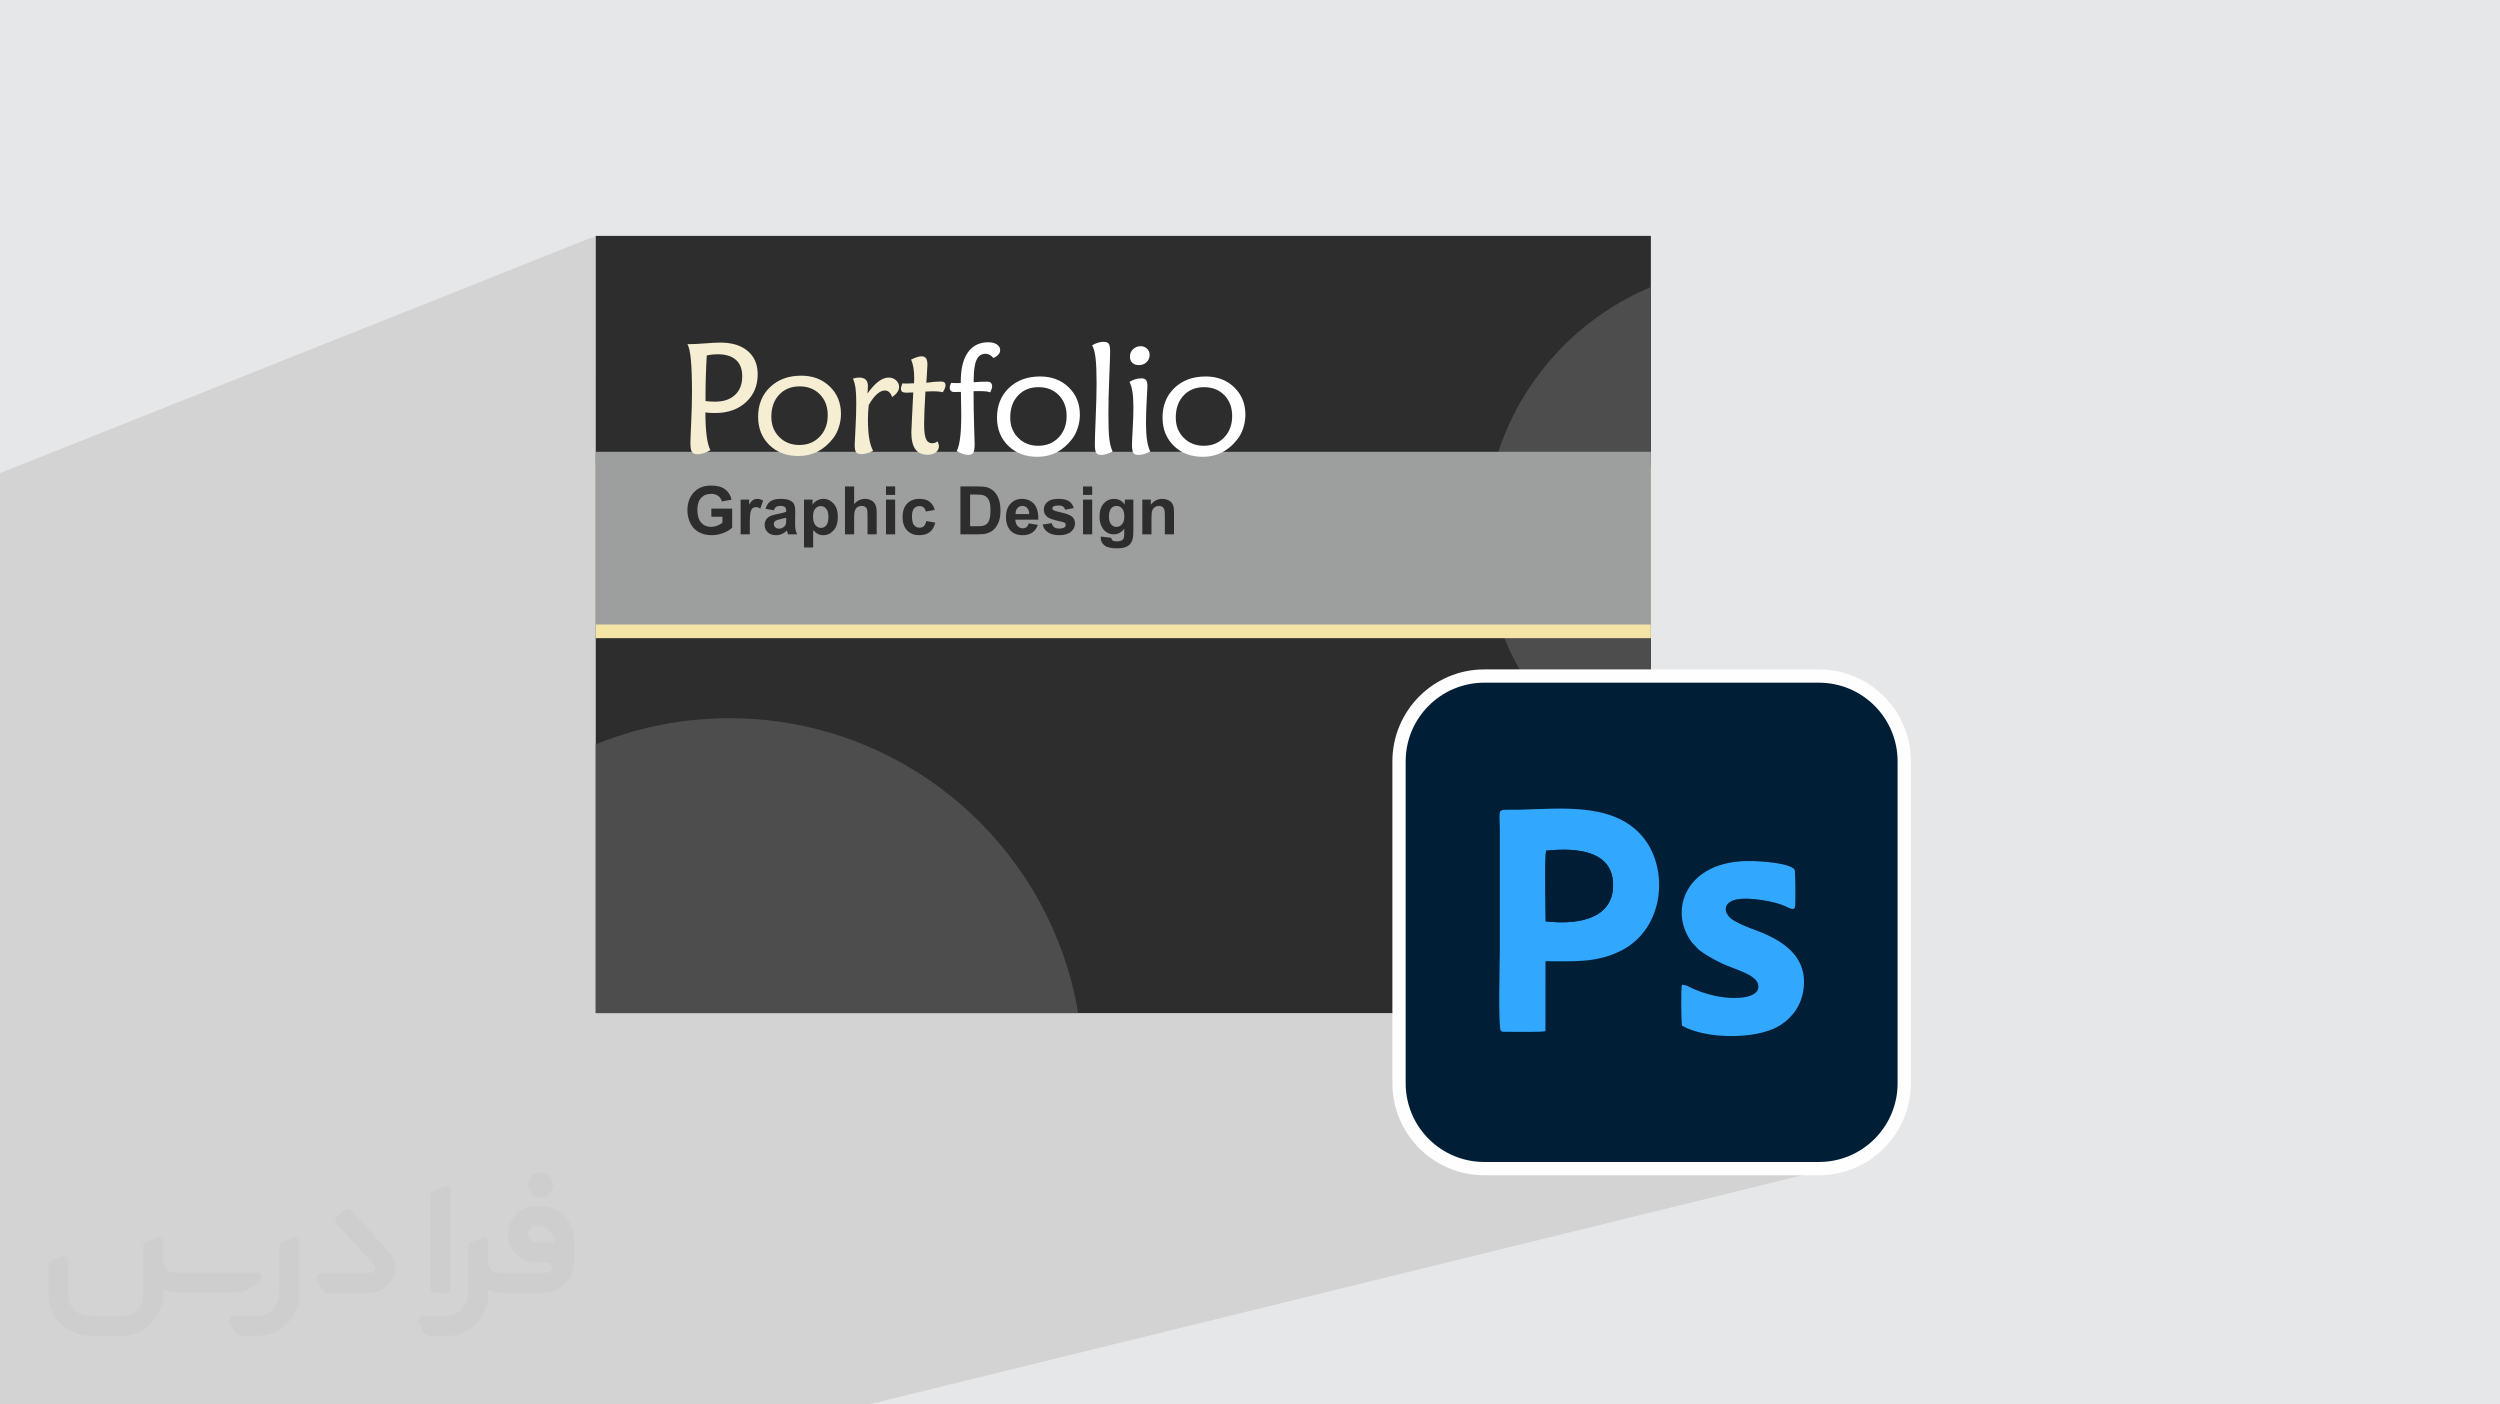 <?xml version="1.0" encoding="UTF-8"?>
<!DOCTYPE svg PUBLIC "-//W3C//DTD SVG 1.0//EN" "http://www.w3.org/TR/2001/REC-SVG-20010904/DTD/svg10.dtd">
<!-- Creator: CorelDRAW -->
<svg xmlns="http://www.w3.org/2000/svg" xml:space="preserve" width="94.192mm" height="52.917mm" version="1.0" style="shape-rendering:geometricPrecision; text-rendering:geometricPrecision; image-rendering:optimizeQuality; fill-rule:evenodd; clip-rule:evenodd"
viewBox="0 0 9419.16 5291.66"
 xmlns:xlink="http://www.w3.org/1999/xlink"
 xmlns:xodm="http://www.corel.com/coreldraw/odm/2003">
 <defs>
  <style type="text/css">
   <![CDATA[
    .str0 {stroke:#FEFEFE;stroke-width:50;stroke-miterlimit:22.926}
    .fil5 {fill:none}
    .fil13 {fill:#001D36}
    .fil11 {fill:#001E36}
    .fil3 {fill:#2D2D2D}
    .fil12 {fill:#31A7FE}
    .fil4 {fill:#4D4D4D}
    .fil7 {fill:#9D9E9E}
    .fil0 {fill:#E6E7E8}
    .fil6 {fill:#F4E4A5}
    .fil10 {fill:#2D2D2D;fill-rule:nonzero}
    .fil8 {fill:#F5EED3;fill-rule:nonzero}
    .fil9 {fill:white;fill-rule:nonzero}
    .fil2 {fill:#373435;fill-rule:nonzero;fill-opacity:0.031}
    .fil1 {fill:#2B2A29;fill-opacity:0.102}
   ]]>
  </style>
   <clipPath id="id0">
    <path d="M2244.63 888.72l3975.29 0 0 2928.24 -3975.29 0 0 -2928.24z"/>
   </clipPath>
 </defs>
 <g id="Layer_x0020_1">
  <polygon class="fil0" points="-0,0 9419.16,0 9419.16,5291.66 -0,5291.66 "/>
  <polygon class="fil1" points="-0,5160.68 -0,5133.94 -0,5133.92 -0,5096.34 -0,5083.3 -0,5055.75 -0,5055.74 -0,4950.1 -0,4885.23 -0,4885.22 -0,4732.72 -0,4718.26 -0,4495.3 -0,4466.79 -0,4322.21 -0,4279.97 -0,4267.16 -0,3505.03 -0,3493.25 -0,3480.2 -0,3467.39 -0,3446.95 -0,3440.73 -0,3431.48 -0,3431.08 -0,3418.33 -0,3414.26 -0,3394.42 -0,3384.95 -0,3382.74 -0,3373.77 -0,3366.09 -0,3360.76 -0,3356.59 -0,3353.05 -0,3346.82 -0,3346.56 -0,3342.65 -0,3336.94 -0,3331.9 -0,3326.07 -0,3321.83 -0,3319.73 -0,3317.35 -0,3307.21 -0,3306.31 -0,3305.1 -0,3300.12 -0,3293.38 -0,3291.76 -0,3289.72 -0,3284.73 -0,3278.89 -0,3278.3 -0,3276.12 -0,3262.23 -0,3260.45 -0,3256.79 -0,3256.16 -0,3254.33 -0,3248.59 -0,3246.35 -0,3239.89 -0,3223.85 -0,3214.04 -0,3209.81 -0,3208.13 -0,3196.35 -0,3196.08 -0,3188.44 -0,3186.77 -0,3180.37 -0,3167 -0,3166.76 -0,3165.28 -0,3152.96 -0,3142.84 -0,3140.14 -0,3139.02 -0,3136.13 -0,3120.54 -0,3109.22 -0,3104.84 -0,3104.48 -0,3093.64 -0,3080.35 -0,3077.11 -0,3072.18 -0,3071.62 -0,3066.81 -0,3060.73 -0,3055.87 -0,3053.9 -0,3052.89 -0,3051.37 -0,3047.03 -0,3038.2 -0,3032.57 -0,3030.29 -0,3027.27 -0,3016.65 -0,3016.34 -0,3014.98 -0,3010.41 -0,3003.07 -0,2999.37 -0,2989.96 -0,2982.2 -0,2980.41 -0,2978.18 -0,2978.1 -0,2977.14 -0,2972.64 -0,2970.93 -0,2967.13 -0,2963.19 -0,2962.27 -0,2962.16 -0,2954.78 -0,2952.55 -0,2945.57 -0,2939.72 -0,2928.34 -0,2928 -0,2926.75 -0,2925.86 -0,2915.82 -0,2915.41 -0,2912.15 -0,2905.36 -0,2900.76 -0,2895.27 -0,2884.82 -0,2881.98 -0,2880.79 -0,2879.69 -0,2873.86 -0,2860.15 -0,2850.64 -0,2826.43 -0,2825 -0,2822.07 -0,2816.8 -0,2802.57 -0,2793.45 -0,2790.91 -0,2777.59 -0,2772.81 -0,2768.52 -0,2759.78 -0,2747.63 -0,2745.2 -0,2722.99 -0,2720.63 -0,2716.74 -0,2715.97 -0,2703.23 -0,2689.93 -0,2689.86 -0,2689.48 -0,2680.53 -0,2679.25 -0,2677.43 -0,2650.88 -0,2649.95 -0,2619.15 -0,2612.12 -0,2584.07 -0,2568.15 -0,2564.18 -0,2541.09 -0,2536.32 -0,2525.13 -0,2524.85 -0,2502.05 -0,2346.72 -0,2282.21 -0,1782.75 2244.63,888.72 2244.63,1427.91 2589.96,1296.48 2602.32,1296.48 2607.14,1296.44 2612.55,1296.31 2618.54,1296.1 2625.13,1295.79 2632.33,1295.4 2640.12,1294.9 2648.51,1294.31 2657.52,1293.62 2666.55,1292.96 2675.01,1292.38 2682.91,1291.89 2690.24,1291.48 2697,1291.16 2703.2,1290.93 2708.84,1290.8 2713.9,1290.75 2729.96,1291.25 2745.12,1292.73 2759.38,1295.21 2772.75,1298.69 2785.22,1303.15 2796.8,1308.61 2807.49,1315.06 2817.28,1322.5 2826.04,1330.81 2833.64,1339.88 2840.07,1349.71 2845.32,1360.29 2849.41,1371.63 2852.33,1383.73 2854.09,1396.6 2854.67,1410.24 2853.98,1426.01 2851.9,1441.03 2848.45,1455.31 2844.35,1466.74 2953.48,1426.15 2960.91,1423.63 2968.56,1421.44 2976.43,1419.59 2984.5,1418.08 2992.79,1416.9 3001.29,1416.06 3010,1415.56 3018.93,1415.39 3034.86,1416.03 3050.07,1417.95 3064.57,1421.14 3078.36,1425.61 3091.43,1431.36 3103.78,1438.38 3115.43,1446.68 3126.36,1456.24 3128.12,1458.12 3213.66,1426.56 3215.11,1426.06 3216.55,1425.6 3218,1425.17 3219.43,1424.77 3220.87,1424.41 3222.29,1424.08 3223.72,1423.77 3225.13,1423.5 3226.55,1423.26 3227.99,1423.05 3229.44,1422.88 3230.91,1422.75 3232.39,1422.64 3233.88,1422.57 3235.39,1422.52 3236.9,1422.51 3240.99,1422.64 3244.6,1422.99 3449.77,1347.35 3452.36,1346.41 3454.88,1345.55 3457.28,1344.82 3459.6,1344.18 3461.84,1343.63 3463.99,1343.18 3466.05,1342.83 3468.02,1342.58 3469.9,1342.43 3471.69,1342.38 3474.55,1342.5 3477.22,1342.84 3479.67,1343.43 3481.93,1344.24 3483.98,1345.28 3485.82,1346.56 3487.46,1348.06 3488.9,1349.8 3490.15,1351.8 3491.24,1354.09 3492.16,1356.67 3492.91,1359.53 3493.5,1362.69 3493.91,1366.15 3493.95,1366.72 3689.35,1294.9 3700.06,1291.93 3711.51,1290.15 3723.68,1289.56 3728.57,1289.69 3733.22,1290.08 3737.62,1290.73 3741.79,1291.64 3745.71,1292.81 3749.39,1294.23 3752.83,1295.92 3756.03,1297.87 3758.91,1300.02 3761.41,1302.32 3763.52,1304.77 3765.24,1307.36 3766.58,1310.11 3767.53,1313 3768.1,1316.04 3768.29,1319.23 3768.19,1321.47 3767.88,1323.67 3767.38,1325.81 3766.65,1327.91 3765.72,1329.97 3764.58,1331.98 3763.23,1333.94 3761.66,1335.85 3759.91,1337.71 3757.99,1339.52 3755.91,1341.24 3753.65,1342.9 3751.23,1344.5 3748.65,1346.04 3745.89,1347.51 3742.97,1348.91 3673.49,1374.29 3672.73,1377.62 3671.24,1386.5 3670.08,1396.25 3669.25,1406.87 3668.75,1418.36 3668.58,1430.72 3668.58,1440.31 3671.18,1440.02 3673.87,1439.75 3676.64,1439.51 3679.5,1439.27 3682.44,1439.06 3685.48,1438.87 3688.61,1438.7 3691.83,1438.53 3695.11,1438.39 3698.43,1438.27 3701.79,1438.17 3705.18,1438.09 3708.61,1438.02 3712.08,1437.98 3715.59,1437.95 3719.13,1437.94 3721.39,1438.01 3723.51,1438.22 3725.48,1438.56 3727.32,1439.05 3727.87,1439.26 4131.86,1292.78 4134.58,1291.81 4137.27,1290.94 4139.93,1290.21 4142.55,1289.57 4145.15,1289.03 4147.72,1288.58 4150.25,1288.23 4152.75,1287.98 4155.22,1287.83 4157.66,1287.78 4161.11,1287.89 4164.3,1288.23 4167.18,1288.79 4169.79,1289.57 4172.11,1290.58 4174.15,1291.83 4175.88,1293.3 4177.34,1295 4178.55,1297.05 4179.61,1299.58 4180.52,1302.58 4181.26,1306.04 4181.83,1309.98 4182.25,1314.38 4182.5,1319.25 4182.58,1324.58 4182.53,1330.16 4182.38,1337.62 4182.23,1343.1 4281.61,1307.28 4285.2,1306.02 4288.94,1305.12 4292.84,1304.58 4296.88,1304.4 4300.58,1304.54 4304.1,1304.98 4307.45,1305.7 4310.63,1306.71 4313.64,1308.01 4316.49,1309.61 4319.18,1311.5 4321.71,1313.69 4323.97,1316.07 4325.94,1318.61 4327.6,1321.3 4328.97,1324.15 4330.03,1327.16 4330.79,1330.33 4331.25,1333.66 4331.4,1337.14 4331.22,1341.17 4330.68,1345.04 4329.77,1348.74 4328.51,1352.26 4326.88,1355.62 4324.89,1358.8 4322.54,1361.81 4319.83,1364.64 4316.84,1367.21 4313.65,1369.44 4310.28,1371.33 4306.71,1372.87 4179.46,1418.45 4179.31,1422.01 4178.92,1431.79 4178.55,1441.42 4178.2,1450.9 4177.89,1460.24 4177.76,1464.25 4271.89,1430.67 4274.68,1429.71 4277.49,1428.84 4280.34,1428.04 4283.18,1427.35 4285.98,1426.77 4288.78,1426.3 4291.57,1425.94 4294.34,1425.68 4297.1,1425.53 4299.85,1425.48 4303.07,1425.58 4306,1425.88 4308.69,1426.39 4311.11,1427.1 4313.27,1428.02 4315.16,1429.15 4316.79,1430.48 4318.15,1432.01 4319.3,1433.81 4320.3,1435.96 4321.15,1438.46 4321.84,1441.3 4322.39,1444.5 4322.79,1448.06 4323.02,1451.98 4323.1,1456.24 4323.06,1458.04 4322.93,1461.14 4322.72,1465.53 4322.42,1471.21 4322.05,1478.2 4321.71,1484.24 4477.19,1429.11 4484.63,1426.59 4492.28,1424.4 4500.15,1422.55 4508.23,1421.04 4516.51,1419.86 4525.01,1419.02 4533.72,1418.52 4542.65,1418.35 4558.58,1418.99 4573.79,1420.91 4588.29,1424.11 4602.08,1428.58 4615.15,1434.33 4627.5,1441.35 4639.15,1449.64 4650.08,1459.21 4659.97,1469.75 4668.51,1480.98 4675.76,1492.89 4681.68,1505.48 4686.29,1518.74 4689.59,1532.68 4691.56,1547.3 4692.22,1562.58 4692.09,1568.88 4691.72,1575.16 4691.09,1581.42 4690.22,1587.66 4689.09,1593.88 4687.71,1600.08 4686.08,1606.27 4684.2,1612.44 4682.14,1618.48 4679.91,1624.29 4677.47,1629.88 4674.87,1635.23 4672.08,1640.35 4669.11,1645.25 4665.96,1649.93 4662.64,1654.38 4656.08,1662.46 4649.31,1670.02 4642.32,1677.05 4635.13,1683.57 4627.73,1689.55 4620.12,1695.02 4612.3,1699.98 4604.28,1704.43 4596.01,1708.33 4587.52,1711.7 4092.61,1882.33 4115,1882.33 4115,1904.8 4181.31,1882.01 4186.6,1880.65 4192.13,1879.83 4197.9,1879.56 4203.84,1879.89 4209.5,1880.89 4214.9,1882.56 4220.04,1884.88 4223.79,1887.18 4237.92,1882.33 4270.18,1882.33 4270.18,1893.88 4303.9,1882.33 4335.91,1882.33 4335.91,1891.18 4360.86,1882.65 4366.69,1880.93 4372.81,1879.9 4379.2,1879.56 4382.04,1879.63 4384.81,1879.82 4387.53,1880.14 4390.19,1880.6 4392.78,1881.18 4395.32,1881.89 4397.79,1882.72 4400.2,1883.68 4402.52,1884.75 4404.69,1885.89 4406.71,1887.1 4408.59,1888.37 4410.31,1889.72 4411.88,1891.14 4413.32,1892.62 4414.6,1894.18 4415.78,1895.81 4416.87,1897.49 4417.86,1899.23 4418.76,1901.02 4419.57,1902.86 4420.28,1904.75 4420.89,1906.71 4421.41,1908.71 4421.88,1910.85 4422.27,1913.2 4422.59,1915.78 4422.86,1918.57 4423.07,1921.59 4423.22,1924.81 4423.31,1928.27 4423.34,1931.93 4423.34,2013.11 3416.09,2352.84 6219.92,2352.84 6053.54,2404.39 6219.92,2404.39 5333.99,2677.55 5325.98,2688.82 5317.62,2701.86 5309.87,2715.32 5302.77,2729.18 5296.34,2743.42 5290.58,2758.02 5285.52,2772.95 5281.19,2788.22 5277.6,2803.76 5274.77,2819.58 5272.73,2835.67 5271.49,2851.99 5271.07,2868.53 5271.07,3166.95 5661.65,3052 5675.17,3050.86 5695.88,3050.92 5725.24,3050.68 5741.09,3050.21 5757.17,3049.65 5773.44,3049.05 5789.88,3048.44 5806.44,3047.85 5823.12,3047.32 5839.88,3046.89 5856.69,3046.6 5873.53,3046.48 5890.38,3046.56 5907.18,3046.89 5923.95,3047.5 5940.61,3048.43 5957.17,3049.7 5973.6,3051.37 5989.87,3053.47 6005.93,3056.03 6021.78,3059.09 6037.39,3062.68 6052.72,3066.85 6067.75,3071.62 6082.46,3077.04 6096.8,3083.14 6110.76,3089.97 6124.32,3097.54 6137.44,3105.91 6150.09,3115.1 6162.25,3125.16 6173.89,3136.12 6184.99,3148.01 6195.51,3160.88 6205.43,3174.76 6212.66,3186.31 6219.3,3198.38 6225.34,3210.91 6230.77,3223.87 6235.57,3237.23 6239.74,3250.93 6243.28,3264.93 6246.16,3279.19 6248.38,3293.67 6249.93,3308.32 6250.81,3323.1 6250.83,3324.48 6475.25,3261.33 6510.6,3251.72 6550.06,3245.84 6593.69,3244.08 6601.54,3244.22 6610.89,3244.54 6621.49,3245.01 6633.1,3245.7 6645.48,3246.6 6658.37,3247.75 6671.54,3249.15 6684.74,3250.84 6697.7,3252.82 6710.19,3255.11 6721.97,3257.76 6732.8,3260.74 6742.42,3264.11 6750.59,3267.87 6757.06,3272.05 6761.57,3276.67 6762.14,3279.03 6762.64,3283.44 6763.07,3289.63 6763.45,3297.33 6763.75,3306.27 6764,3316.17 6764.18,3326.77 6764.33,3337.79 6764.42,3348.96 6764.46,3360.01 6764.47,3370.67 6764.43,3380.67 6764.36,3389.73 6764.26,3397.59 6764.13,3403.98 6763.97,3408.61 6762.66,3417.66 6759.8,3422.81 6755.38,3424.72 6554.28,3479.91 6561.15,3483.21 6571.74,3487.98 6582.11,3492.4 6591.87,3496.3 6600.53,3499.49 6621.1,3507.01 6641.46,3515.19 6661.41,3524.1 6680.75,3533.82 6699.28,3544.43 6716.81,3555.99 6733.13,3568.59 6748.04,3582.3 6761.35,3597.18 6772.85,3613.33 6782.35,3630.81 6789.64,3649.69 6794.52,3670.06 6796.81,3691.98 6796.27,3715.53 6792.74,3740.8 6790.21,3751.93 6787.04,3762.65 6783.31,3772.95 6779.02,3782.82 6774.23,3792.27 6768.97,3801.29 6763.29,3809.88 6757.22,3818.03 6750.79,3825.76 6744.05,3833.05 6737.03,3839.91 6729.77,3846.32 6722.31,3852.29 6714.69,3857.82 6706.95,3862.91 6699.13,3867.55 6690.51,3872.09 6681.35,3876.31 6671.69,3880.23 6661.56,3883.84 6651.01,3887.15 6640.05,3890.14 5311.85,4238.14 5317.62,4248.16 5325.98,4261.21 5334.95,4273.81 5344.48,4285.95 5354.6,4297.62 5365.23,4308.78 5376.4,4319.43 5388.07,4329.54 5400.21,4339.07 5412.81,4348.04 5425.85,4356.4 5439.32,4364.14 5453.18,4371.24 5467.42,4377.68 5482.01,4383.43 5496.95,4388.49 5512.2,4392.82 5527.75,4396.41 5543.58,4399.24 5559.68,4401.28 5575.99,4402.52 5592.53,4402.94 6853.07,4402.94 6869.62,4402.52 6885.93,4401.28 6902.02,4399.24 6917.85,4396.41 6933.4,4392.82 3272.62,5291.66 3237.52,5291.66 2106.9,5291.66 1291,5291.66 1268.08,5291.66 952.49,5291.66 952.4,5291.66 952.28,5291.66 943.37,5291.66 813.65,5291.66 812.91,5291.66 738.73,5291.66 703.57,5291.66 583.59,5291.66 491.94,5291.66 471.31,5291.66 470.11,5291.66 48.42,5291.66 -0,5291.66 -0,5278.75 -0,5267.66 -0,5267.57 -0,5263.93 -0,5259.56 -0,5229.8 -0,5229.79 -0,5229.75 -0,5203.69 -0,5201.97 "/>
  <g id="_1992048432288">
   <path class="fil2" d="M1127.1 4679.66l0 197.33c0,20.44 -3.75,40.88 -11.68,59.65 -7.93,18.77 -19.19,36.3 -33.79,50.48 -14.6,14.6 -31.7,25.86 -50.48,33.79 -18.77,7.93 -39.21,11.68 -59.65,11.68l-60.91 0c-7.09,0 -14.18,-2.08 -20.02,-6.26 -5.84,-4.17 -10.43,-9.59 -12.94,-16.27l-11.26 -29.2c-0.83,-2.5 -1.25,-5.42 -1.25,-8.34 0,-2.92 1.25,-5.43 2.92,-7.93 1.67,-2.5 3.75,-4.17 6.26,-5.42 2.5,-1.25 5.42,-2.09 7.92,-1.67l86.36 0c22.11,0 42.97,-8.76 58.82,-24.61 15.43,-15.44 24.19,-36.71 24.19,-58.82l0 -179.39c0,-3.34 1.26,-6.67 3.34,-9.59 2.09,-2.92 5.01,-5.01 7.93,-6.26l40.88 -15.85c2.5,-0.84 5.42,-1.25 8.34,-0.84 2.92,0.42 5.43,1.26 7.51,2.92 2.09,1.67 4.18,3.76 5.43,6.26 1.25,2.92 2.08,5.84 2.08,8.34z"/>
   <path class="fil2" d="M2036.96 4543.67l-15.02 0c-59.66,0 -109.3,48.8 -108.47,108.04 0.42,27.54 12.1,54.24 31.71,73.43 19.6,19.6 46.3,30.45 74.25,30.45l39.63 0c5.43,0 10.43,2.08 14.19,5.84 3.75,3.75 5.84,8.76 5.84,14.18 0,5.43 -2.09,10.43 -5.84,14.19 -3.76,3.75 -8.76,5.84 -14.19,5.84l-179.38 0c-10.85,0 -20.86,-4.59 -28.37,-12.1 -7.51,-7.51 -11.68,-17.94 -12.1,-28.37l0 -75.09c0,-2.92 -0.83,-5.42 -2.08,-7.93 -1.25,-2.5 -3.34,-4.58 -5.43,-6.25 -2.08,-1.67 -5,-2.51 -7.51,-2.92 -2.92,-0.42 -5.42,0 -8.34,0.83l-41.3 15.85c-2.92,1.25 -5.84,3.34 -7.93,6.26 -2.08,2.92 -2.92,6.26 -2.92,9.59l0 179.39c0,22.11 -8.76,43.39 -24.19,58.82 -15.44,15.44 -36.71,24.61 -58.82,24.61l-86.77 0.01c-2.92,0 -5.43,0.83 -7.93,2.08 -2.5,1.25 -4.59,3.34 -6.26,5.43 -1.66,2.5 -2.5,5 -2.92,7.51 -0.41,2.92 0,5.42 1.26,8.34l11.26 29.2c2.5,6.68 7.09,12.52 12.93,16.69 5.84,4.17 12.93,6.26 20.03,5.84l60.9 0c41.3,0 80.93,-16.27 110.14,-45.89 29.2,-29.2 45.88,-68.84 45.88,-110.14l0 -18.35c15.86,7.92 33.38,12.1 50.9,12.1l157.27 0c30.46,0 60.08,-12.1 81.77,-33.79 21.69,-21.7 33.79,-50.9 33.79,-81.77l0 -85.94c0,-33.37 -13.35,-65.49 -36.71,-89.27 -23.78,-23.78 -55.9,-36.71 -89.27,-36.71zm50.47 136.41l-66.74 0c-7.93,0 -15.44,-2.5 -21.28,-7.92 -5.84,-5.43 -9.6,-12.52 -10.43,-20.45 0,-4.17 0.42,-8.76 2.08,-12.93 1.67,-4.17 3.76,-7.92 6.68,-10.84 5.84,-5.43 13.77,-8.77 21.69,-8.77l7.1 0c16.27,0 31.7,6.26 42.96,17.94 11.68,11.27 17.94,26.7 17.94,42.97z"/>
   <path class="fil2" d="M1696.96 4485.68l0 367.95c0,2.08 -0.42,4.58 -1.25,6.67 -0.84,2.09 -2.09,4.17 -3.76,5.84 -1.67,1.67 -3.34,2.92 -5.42,3.75 -2.09,0.84 -4.17,1.26 -6.68,1.26l-40.88 0c-2.08,0 -4.59,-0.42 -6.67,-1.26 -2.09,-0.83 -4.17,-2.08 -5.43,-3.75 -1.66,-1.67 -2.92,-3.75 -3.75,-5.84 -0.83,-2.09 -1.25,-4.59 -1.25,-6.67l0 -352.1c0,-3.33 0.83,-6.67 2.92,-9.59 2.08,-2.92 4.59,-5.01 7.92,-6.26l40.89 -15.85c2.5,-0.84 5.42,-1.25 8.34,-1.25 2.92,0.41 5.42,1.25 7.51,2.92 2.5,1.66 4.17,3.75 5.42,6.25 1.25,2.09 2.09,5.01 2.09,7.93z"/>
   <path class="fil2" d="M1393.67 4871.15l-153.93 0c-7.09,0 -14.19,-2.09 -20.03,-6.26 -5.84,-4.17 -10.43,-10.01 -13.35,-16.69l-11.26 -28.78c-0.83,-2.51 -1.25,-5.43 -0.83,-8.35 0.41,-2.92 1.25,-5.42 2.92,-7.92 1.66,-2.51 3.75,-4.17 6.25,-5.43 2.51,-1.25 5.43,-2.08 7.93,-2.08l184.39 0c3.34,0 6.67,-1.25 9.59,-2.92 2.93,-2.09 5.01,-4.59 6.68,-7.93 1.25,-3.34 1.67,-6.67 1.25,-10.01 -0.42,-3.34 -2.08,-6.68 -4.17,-9.18l-141.84 -154.35c-2.92,-3.34 -4.59,-7.93 -4.59,-12.52 0,-4.59 2.09,-8.76 5.84,-12.1l29.62 -27.53c3.34,-2.92 7.93,-4.59 12.52,-4.59 4.59,0.42 8.76,2.09 12.1,5.84l140.58 153.1c55.49,59.66 12.52,157.7 -69.67,157.7z"/>
   <path class="fil2" d="M979.01 4825.26l-20.03 17.1c-20.86,17.94 -47.56,27.95 -75.09,27.95l-211.51 0c-19.6,0 -39.21,-4.17 -57.15,-12.51l0 16.27c0,20.85 -4.17,41.71 -12.1,60.9 -7.92,19.19 -19.6,36.71 -34.62,51.73 -14.6,14.6 -32.12,26.28 -51.73,34.63 -19.19,7.92 -40.05,12.09 -60.91,12.09l-114.72 0.01c-20.86,0 -41.72,-4.18 -60.91,-12.1 -19.19,-7.93 -36.71,-19.61 -51.73,-34.63 -14.6,-14.6 -26.28,-32.12 -34.62,-51.73 -7.93,-19.19 -12.1,-40.04 -12.1,-60.9l0 -108.05c0,-3.34 1.25,-6.67 2.92,-9.59 2.09,-2.92 4.59,-5.01 7.93,-6.26l40.88 -15.85c2.5,-0.84 5.42,-1.26 8.34,-0.84 2.92,0.42 5.43,1.25 7.51,2.92 2.09,1.67 4.17,3.76 5.43,6.26 1.25,2.5 2.08,5.01 2.08,7.93l0 128.9c0,20.86 8.35,40.88 22.95,55.49 14.6,14.6 34.62,22.94 55.48,22.94l125.98 0c20.86,0 40.47,-8.35 55.07,-22.95 14.6,-14.6 22.95,-34.62 22.95,-55.48l0 -184.39c0,-3.34 1.25,-6.68 2.92,-9.6 2.08,-2.92 4.58,-5 7.92,-6.25l40.88 -15.86c2.51,-0.83 5.43,-1.25 8.35,-0.83 2.92,0.42 5.42,1.25 7.92,2.92 2.51,1.67 4.18,3.75 5.43,6.26 1.25,2.5 2.08,5.42 2.08,7.92l0 70.51c0,11.68 4.59,23.36 12.94,31.7 8.34,8.35 19.6,13.35 31.7,13.35l307.87 0c3.34,0 7.1,0.84 9.6,2.92 2.92,2.09 5.01,5.01 6.26,7.93 1.25,3.34 1.25,6.67 0.41,10.43 0,3.75 -2.08,6.67 -4.58,8.76z"/>
   <path class="fil2" d="M2036.96 4510.71c25.86,0 47.14,-21.28 47.14,-47.14 0,-25.87 -21.28,-47.14 -47.14,-47.14 -25.87,0 -47.15,21.27 -47.15,47.14 0,25.86 21.28,47.14 47.15,47.14z"/>
  </g>
  <polygon class="fil3" points="2244.63,888.72 6219.92,888.72 6219.92,3816.96 2244.63,3816.96 "/>
  <g>
  </g>
  <g style="clip-path:url(#id0)">
   <g id="_2231356883984">
    <circle class="fil4" cx="2748.12" cy="4038.16" r="1332.17"/>
    <circle class="fil4" cx="6612.62" cy="2021.88" r="1018.71"/>
   </g>
  </g>
  <polygon class="fil5" points="2244.63,888.72 6219.92,888.72 6219.92,3816.96 2244.63,3816.96 "/>
  <polygon class="fil5" points="2244.63,888.72 6219.92,888.72 6219.92,3816.96 2244.63,3816.96 "/>
  <rect class="fil6" x="2244.62" y="1753.77" width="3975.29" height="650.61"/>
  <rect class="fil7" x="2244.62" y="1702.22" width="3975.29" height="650.61"/>
  <path class="fil8" d="M2658.21 1511.04c5.44,0.7 11.08,1.29 16.92,1.69 5.93,0.39 12.36,0.59 19.29,0.59 31.95,0 56.88,-8.51 74.98,-25.42 18.1,-16.92 27.1,-40.36 27.1,-70.34 0,-27 -7.91,-47.58 -23.74,-61.72 -15.92,-14.15 -39.07,-21.17 -69.64,-21.17 -5.93,0 -12.16,0.29 -18.69,0.99 -6.43,0.69 -13.65,1.88 -21.57,3.66 -1.58,26.71 -2.67,52.42 -3.46,77.26 -0.79,24.82 -1.19,48.96 -1.19,72.4l0 22.06zm18.3 185.18c-9.3,5.05 -17.9,8.81 -25.82,11.38 -7.91,2.67 -15.13,3.96 -21.66,3.96 -10.39,0 -17.71,-2.87 -21.76,-8.71 -4.06,-5.73 -6.04,-16.91 -6.04,-33.33 0,-10 0.99,-36.11 2.97,-78.05 1.98,-42.04 2.97,-79.24 2.97,-111.49 0,-53.51 -1.39,-94.96 -4.15,-124.34 -2.78,-29.38 -7.13,-49.06 -13.06,-59.16l12.36 0c12.07,0 30.37,-0.88 55.2,-2.86 24.83,-1.88 43.62,-2.87 56.38,-2.87 44.02,0 78.45,10.58 103.38,31.75 24.93,21.17 37.39,50.35 37.39,87.74 0,43.04 -14.74,78.15 -44.32,105.26 -29.58,27 -68.06,40.56 -115.34,40.56 -7.32,0 -14.05,-0.1 -19.98,-0.4 -6.04,-0.3 -11.77,-0.89 -17.41,-1.68 0.2,36.7 1.88,66.57 4.94,89.52 3.07,22.95 7.72,40.56 13.95,52.72zm335.19 -19.68c31.26,0 56.98,-10.48 76.96,-31.46 19.98,-20.97 29.97,-47.88 29.97,-80.72 0,-32.05 -9.79,-58.16 -29.38,-78.34 -19.68,-20.18 -45.11,-30.27 -76.46,-30.27 -31.86,0 -57.58,10.48 -77.26,31.45 -19.59,20.98 -29.38,48.68 -29.38,83.3 0,30.66 9.99,56.08 29.87,76.08 19.89,19.98 45.11,29.97 75.68,29.97l0 -0.01zm-3.46 41.56c-44.9,0 -81.41,-13.85 -109.6,-41.45 -28.19,-27.6 -42.34,-63.01 -42.34,-106.24 0,-46 15.04,-83.3 45.21,-111.98 30.17,-28.69 69.25,-43.03 117.42,-43.03 43.43,0 79.23,13.65 107.43,40.85 28.09,27.2 42.14,61.73 42.14,103.38 0,16.81 -2.67,33.43 -8.02,49.85 -5.24,16.42 -12.46,30.37 -21.56,41.95 -17.21,22.25 -36.7,38.87 -58.36,50.05 -21.77,11.08 -45.9,16.62 -72.32,16.62zm260.02 -235.34c14.54,-20.27 28.29,-35.41 41.45,-45.3 13.06,-9.99 26.01,-14.94 38.77,-14.94 10.79,0 19.99,3.46 27.6,10.29 7.62,6.82 11.48,15.33 11.48,25.32 0,6.63 -2.18,13.06 -6.53,19.29 -4.35,6.33 -10.88,12.47 -19.59,18.7 -3.06,-8.51 -6.82,-14.74 -11.37,-18.8 -4.55,-4.05 -9.99,-6.13 -16.32,-6.13 -9.5,0 -19.39,4.65 -29.88,14.05 -10.39,9.39 -20.57,22.85 -30.66,40.45 -0.99,8.71 -1.69,17.52 -2.28,26.52 -0.59,9 -0.89,17.7 -0.89,26.21 0,29.08 1.58,53.22 4.75,72.51 3.17,19.39 8.11,35.22 14.84,47.58 -7.72,4.06 -15.33,7.12 -22.75,9.3 -7.42,2.08 -14.64,3.16 -21.77,3.16 -9.49,0 -16.02,-2.37 -19.58,-7.12 -3.57,-4.75 -5.35,-14.24 -5.35,-28.49 0,-5.24 1,-25.32 2.97,-60.24 1.98,-34.82 2.97,-67.27 2.97,-97.24 0,-24.53 -0.99,-43.33 -2.87,-56.48 -1.98,-13.16 -5.14,-24.73 -9.59,-34.83 3.86,-1.38 7.71,-2.37 11.47,-3.06 3.76,-0.69 7.72,-0.99 11.77,-0.99 11.28,0 19.59,2.67 25.03,8.01 5.44,5.24 8.11,13.46 8.11,24.44 0,2.47 -0.1,5.93 -0.4,10.28 -0.29,4.36 -0.78,10.19 -1.38,17.51zm172.67 -4.14c-3.27,0 -7.82,0.1 -13.65,0.4 -5.74,0.29 -9.5,0.49 -11.28,0.49 -7.92,0 -13.45,-1.09 -16.72,-3.37 -3.16,-2.17 -4.75,-6.03 -4.75,-11.37 0,-2.57 0.4,-5.44 1.29,-8.81 0.89,-3.46 2.28,-7.22 4.25,-11.47 1.49,0 4.16,0.1 7.82,0.3 3.66,0.19 6.53,0.29 8.7,0.29 5.05,0 13.06,-0.29 24.04,-0.88 1.39,0 2.47,-0.1 3.17,-0.3 0,-2.18 0.1,-5.34 0.29,-9.6 0.2,-4.25 0.3,-7.32 0.3,-9.3 0,-15.03 -0.89,-28.39 -2.87,-39.86 -1.88,-11.48 -4.94,-21.57 -9,-30.27 8.31,-4.06 15.73,-7.13 22.36,-9.3 6.52,-2.08 12.16,-3.17 16.81,-3.17 7.91,0 13.65,2.48 17.21,7.42 3.56,4.95 5.35,12.96 5.35,24.14 0,4.85 -0.89,20.08 -2.57,45.5 -0.6,9.5 -1.09,17.02 -1.49,22.66 11.18,-1.58 21.27,-2.77 30.27,-3.56 8.9,-0.8 17.02,-1.19 24.14,-1.19 6.33,0 10.88,1.19 13.75,3.46 2.77,2.37 4.15,6.13 4.15,11.38 0,2.87 -0.89,6.53 -2.57,10.88 -1.78,4.35 -4.25,9.2 -7.62,14.64 -4.94,-1.19 -10.29,-2.08 -15.83,-2.67 -5.63,-0.6 -12.36,-0.89 -20.27,-0.89 -1.39,0 -5.44,0.1 -12.17,0.39 -6.73,0.3 -12.46,0.6 -17.31,0.8 -1.78,30.16 -2.97,54.9 -3.76,74.48 -0.79,19.49 -1.19,35.42 -1.19,47.78 0,26.81 2.38,45.6 7.12,56.29 4.65,10.78 12.67,16.12 23.84,16.12 3.07,0 6.34,-0.59 9.7,-1.68 3.36,-1.19 6.72,-2.97 10.19,-5.44 1.78,3.86 3.06,7.22 3.76,10.19 0.79,2.87 1.18,5.44 1.18,7.81 0,9.4 -3.85,17.21 -11.67,23.35 -7.81,6.03 -18,9.1 -30.56,9.1 -20.88,0 -36.31,-6.93 -46.4,-20.68 -10.19,-13.84 -15.23,-35.11 -15.23,-63.7 0,-8.11 0.99,-29.58 2.87,-64.4 1.97,-34.92 3.36,-63.5 4.35,-85.96z"/>
  <path class="fil9" d="M3620.5 1476.52c-4.25,0 -9.1,0.1 -14.74,0.29 -5.54,0.2 -9.1,0.3 -10.68,0.3 -5.34,0 -9.5,-1.48 -12.36,-4.35 -2.87,-2.87 -4.36,-6.93 -4.36,-12.17 0,-2.86 0.5,-5.83 1.49,-8.9 0.89,-3.16 2.27,-6.13 4.05,-9 1.88,0 4.36,0.1 7.42,0.3 2.97,0.19 5.05,0.29 6.24,0.29l22.35 0 0 -6.53c0,-47.48 9,-83.88 26.81,-109.21 17.9,-25.32 43.52,-37.98 76.96,-37.98 13.36,0 24.14,2.77 32.35,8.31 8.21,5.54 12.26,12.66 12.26,21.36 0,6.04 -2.17,11.58 -6.63,16.62 -4.44,5.05 -10.68,9.4 -18.69,13.06 -4.45,-5.24 -9.2,-9.2 -14.25,-11.97 -5.04,-2.67 -10.28,-4.05 -15.72,-4.05 -15.44,0 -26.71,7.81 -33.84,23.34 -7.02,15.53 -10.58,40.36 -10.58,74.49l0 9.59c6.82,-0.79 14.54,-1.38 23.25,-1.78 8.7,-0.39 17.8,-0.59 27.3,-0.59 6.23,0 10.88,1.48 14.15,4.45 3.16,3.07 4.74,7.62 4.74,13.85 0,2.08 -0.39,4.65 -1.28,7.62 -0.89,3.06 -2.77,7.81 -5.64,14.44 -4.45,-1.78 -10.29,-3.07 -17.31,-3.76 -7.13,-0.69 -18.01,-0.99 -32.75,-0.99 -3.46,0 -6.13,0 -8.01,0.1 -1.78,0.1 -3.46,0.3 -5.04,0.5 0,41.94 0.69,85.16 2.07,129.58 1.39,44.52 2.08,67.96 2.08,70.44 0,15.72 -1.78,26.21 -5.24,31.65 -3.46,5.44 -9.6,8.11 -18.5,8.11 -6.13,0 -12.76,-1.19 -19.88,-3.46 -7.12,-2.38 -15.14,-5.94 -24.04,-10.78 5.94,-11.38 10.29,-28.4 13.06,-50.95 2.77,-22.65 4.15,-52.82 4.15,-90.51 0,-13.65 -0.39,-37.49 -1.19,-71.32 0,-4.56 0,-8.12 0,-10.39zm291.28 202.99c31.26,0 56.98,-10.49 76.96,-31.46 19.98,-20.97 29.97,-47.88 29.97,-80.72 0,-32.05 -9.79,-58.17 -29.38,-78.35 -19.68,-20.18 -45.11,-30.27 -76.46,-30.27 -31.85,0 -57.57,10.49 -77.26,31.46 -19.59,20.97 -29.38,48.67 -29.38,83.29 0,30.67 9.99,56.09 29.87,76.08 19.89,19.98 45.11,29.98 75.68,29.98l0 -0.01zm-3.45 41.54c-44.91,0 -81.41,-13.85 -109.61,-41.44 -28.19,-27.6 -42.34,-63.02 -42.34,-106.25 0,-45.99 15.04,-83.29 45.21,-111.97 30.17,-28.69 69.25,-43.04 117.42,-43.04 43.43,0 79.24,13.66 107.43,40.86 28.09,27.2 42.14,61.72 42.14,103.37 0,16.82 -2.67,33.43 -8.01,49.86 -5.25,16.42 -12.47,30.37 -21.57,41.94 -17.21,22.26 -36.7,38.87 -58.36,50.05 -21.77,11.08 -45.9,16.62 -72.31,16.62zm283.85 -20.18c-8.21,4.46 -15.72,7.72 -22.85,9.9 -7.02,2.07 -13.75,3.16 -19.88,3.16 -9.3,0 -15.73,-2.67 -19.19,-8.01 -3.46,-5.25 -5.24,-15.24 -5.24,-29.97 0,-18.4 1.08,-53.32 3.26,-104.76 2.18,-51.54 3.26,-93.98 3.26,-127.42 0,-41.34 -1.28,-72.7 -3.76,-94.07 -2.56,-21.37 -6.82,-37.69 -12.86,-48.86 7.72,-4.46 15.24,-7.72 22.36,-9.9 7.12,-2.07 13.95,-3.16 20.38,-3.16 9.6,0 16.22,2.37 19.68,7.22 3.47,4.85 5.25,14.74 5.25,29.58 0,12.36 -1.09,44.81 -3.27,97.43 -2.17,52.53 -3.26,98.82 -3.26,138.89 0,42.83 1.19,74.19 3.66,93.87 2.47,19.69 6.63,35.12 12.46,46.1zm141.51 0c-8.11,4.46 -15.83,7.72 -23.16,9.9 -7.42,2.07 -14.44,3.16 -21.27,3.16 -9.39,0 -15.82,-2.57 -19.29,-7.72 -3.36,-5.04 -5.04,-15.43 -5.04,-30.86 0,-8.9 0.89,-28.78 2.67,-59.75 1.78,-30.86 2.67,-57.47 2.67,-79.63 0,-24.24 -1.19,-43.82 -3.46,-58.86 -2.38,-15.13 -6.13,-27.99 -11.28,-38.58 7.12,-4.25 14.44,-7.52 21.96,-9.69 7.62,-2.28 15.04,-3.37 22.36,-3.37 8.9,0 15.03,2.18 18.3,6.54 3.26,4.35 4.94,12.36 4.94,24.23 0,3.07 -0.89,19.98 -2.67,50.65 -1.78,30.76 -2.67,59.94 -2.67,87.64 0,25.82 1.29,47.29 3.96,64.3 2.57,17.02 6.63,31.06 11.97,42.04l0.01 0zm-2.28 -363.73c0,10.98 -3.85,20.18 -11.57,27.5 -7.72,7.32 -17.51,10.98 -29.28,10.98 -10.29,0 -18.4,-2.87 -24.34,-8.71 -6.03,-5.73 -9,-13.55 -9,-23.44 0,-10.78 3.86,-19.98 11.58,-27.6 7.71,-7.62 17.11,-11.47 28.09,-11.47 10.09,0 18.3,3.06 24.83,9.29 6.43,6.14 9.69,13.95 9.69,23.45zm204.03 342.37c31.26,0 56.98,-10.49 76.96,-31.46 19.98,-20.97 29.97,-47.88 29.97,-80.72 0,-32.05 -9.79,-58.17 -29.38,-78.35 -19.68,-20.18 -45.11,-30.27 -76.46,-30.27 -31.86,0 -57.58,10.49 -77.26,31.46 -19.59,20.97 -29.38,48.67 -29.38,83.29 0,30.67 9.99,56.09 29.87,76.08 19.89,19.98 45.11,29.98 75.68,29.98l0 -0.01zm-3.47 41.54c-44.9,0 -81.41,-13.85 -109.6,-41.44 -28.19,-27.6 -42.34,-63.02 -42.34,-106.25 0,-45.99 15.04,-83.29 45.21,-111.97 30.17,-28.69 69.25,-43.04 117.42,-43.04 43.43,0 79.23,13.66 107.43,40.86 28.09,27.2 42.14,61.72 42.14,103.37 0,16.82 -2.67,33.43 -8.02,49.86 -5.24,16.42 -12.46,30.37 -21.56,41.94 -17.21,22.26 -36.7,38.87 -58.36,50.05 -21.77,11.08 -45.9,16.62 -72.32,16.62z"/>
  <path class="fil10" d="M2680.17 1946.84l0 -30.49 78.37 0 0 71.98c-7.61,7.44 -18.65,13.95 -33.14,19.62 -14.45,5.62 -29.11,8.44 -43.97,8.44 -18.86,0 -35.28,-3.95 -49.31,-11.89 -13.98,-7.94 -24.52,-19.32 -31.58,-34.06 -7.05,-14.74 -10.58,-30.82 -10.58,-48.17 0,-18.81 3.95,-35.53 11.8,-50.18 7.89,-14.62 19.4,-25.87 34.56,-33.69 11.6,-6 25.96,-8.98 43.18,-8.98 22.38,0 39.89,4.7 52.49,14.11 12.56,9.45 20.66,22.43 24.28,39.06l-36.29 6.8c-2.52,-8.86 -7.3,-15.88 -14.32,-21.04 -6.97,-5.13 -15.71,-7.69 -26.21,-7.69 -15.87,0 -28.51,5.04 -37.88,15.17 -9.36,10.12 -14.07,25.11 -14.07,44.97 0,21.46 4.75,37.55 14.24,48.26 9.53,10.71 21.97,16.08 37.38,16.08 7.6,0 15.24,-1.51 22.89,-4.49 7.68,-2.98 14.23,-6.64 19.73,-10.92l0 -22.89 -41.57 0zm144.85 66.27l-34.53 0 0 -130.78 32 0 0 18.57c5.51,-8.78 10.46,-14.53 14.87,-17.27 4.41,-2.72 9.41,-4.07 14.99,-4.07 7.9,0 15.5,2.19 22.81,6.51l-10.71 30.16c-5.84,-3.78 -11.26,-5.68 -16.25,-5.68 -4.88,0 -8.99,1.35 -12.35,3.99 -3.36,2.69 -6.01,7.48 -7.94,14.45 -1.93,6.98 -2.89,21.59 -2.89,43.81l0 40.31zm90.75 -90.45l-31.25 -5.54c3.53,-12.77 9.62,-22.22 18.23,-28.35 8.61,-6.13 21.42,-9.2 38.39,-9.2 15.41,0 26.92,1.81 34.48,5.46 7.52,3.65 12.85,8.27 15.91,13.9 3.07,5.63 4.62,15.92 4.62,30.95l-0.5 40.32c0,11.46 0.54,19.95 1.64,25.41 1.09,5.46 3.15,11.3 6.17,17.51l-34.27 0c-0.88,-2.27 -2.02,-5.62 -3.32,-10.08 -0.54,-2.06 -0.96,-3.4 -1.21,-4.03 -5.88,5.8 -12.18,10.12 -18.9,13.02 -6.72,2.9 -13.86,4.37 -21.46,4.37 -13.4,0 -23.99,-3.65 -31.71,-10.96 -7.73,-7.27 -11.59,-16.51 -11.59,-27.68 0,-7.35 1.76,-13.94 5.29,-19.74 3.53,-5.75 8.44,-10.2 14.83,-13.27 6.34,-3.06 15.49,-5.75 27.46,-8.06 16.13,-3.03 27.34,-5.88 33.55,-8.49l0 -3.48c0,-6.72 -1.63,-11.51 -4.91,-14.4 -3.32,-2.86 -9.53,-4.29 -18.64,-4.29 -6.18,0 -10.97,1.22 -14.41,3.69 -3.49,2.44 -6.26,6.77 -8.4,12.94zm46.36 27.97c-4.4,1.47 -11.42,3.23 -21.04,5.29 -9.57,2.06 -15.87,4.08 -18.81,6.01 -4.49,3.23 -6.76,7.26 -6.76,12.18 0,4.87 1.81,9.03 5.42,12.56 3.61,3.52 8.19,5.28 13.77,5.28 6.22,0 12.18,-2.05 17.85,-6.13 4.16,-3.14 6.93,-6.93 8.23,-11.46 0.88,-2.94 1.34,-8.57 1.34,-16.84l0 -6.89zm67.08 -68.29l32.25 0 0 19.2c4.2,-6.56 9.83,-11.84 16.97,-15.92 7.14,-4.03 15.07,-6.05 23.77,-6.05 15.16,0 28.05,5.97 38.63,17.89 10.59,11.89 15.88,28.52 15.88,49.77 0,21.88 -5.33,38.85 -16,50.98 -10.67,12.14 -23.6,18.19 -38.81,18.19 -7.22,0 -13.77,-1.43 -19.65,-4.33 -5.84,-2.85 -12.05,-7.77 -18.52,-14.74l0 65.43 -34.52 0 0 -180.42zm34.02 63.37c0,14.74 2.89,25.61 8.73,32.67 5.79,7.01 12.89,10.54 21.21,10.54 8.02,0 14.7,-3.23 20.03,-9.7 5.33,-6.47 7.98,-17.05 7.98,-31.79 0,-13.78 -2.73,-23.98 -8.23,-30.66 -5.46,-6.68 -12.26,-9.99 -20.37,-9.99 -8.44,0 -15.46,3.27 -21,9.82 -5.58,6.55 -8.35,16.26 -8.35,29.11zm154.93 -113.02l0 66.86c11.21,-13.31 24.65,-19.99 40.23,-19.99 8.02,0 15.25,1.47 21.67,4.41 6.43,2.98 11.26,6.72 14.53,11.34 3.28,4.58 5.51,9.66 6.68,15.24 1.22,5.59 1.8,14.24 1.8,25.96l0 76.6 -34.51 0 0 -68.96c0,-13.69 -0.68,-22.38 -1.98,-26.08 -1.34,-3.69 -3.69,-6.63 -7.05,-8.78 -3.36,-2.18 -7.57,-3.27 -12.64,-3.27 -5.8,0 -10.97,1.39 -15.55,4.2 -4.57,2.77 -7.89,6.97 -9.99,12.6 -2.14,5.58 -3.19,13.9 -3.19,24.86l0 65.43 -34.52 0 0 -180.42 34.52 0zm119.9 32.01l0 -32.01 34.52 0 0 32.01 -34.52 0zm0 148.41l0 -130.78 34.52 0 0 130.78 -34.52 0zm183.9 -91.97l-34.02 6.05c-1.14,-6.77 -3.74,-11.84 -7.82,-15.29 -4.07,-3.4 -9.32,-5.12 -15.79,-5.12 -8.6,0 -15.49,2.98 -20.62,8.94 -5.12,5.97 -7.68,15.92 -7.68,29.91 0,15.53 2.6,26.49 7.81,32.92 5.21,6.42 12.18,9.62 20.91,9.62 6.56,0 11.93,-1.9 16.09,-5.63 4.2,-3.74 7.14,-10.16 8.86,-19.32l34.02 5.8c-3.53,15.62 -10.29,27.42 -20.29,35.4 -9.99,7.98 -23.39,11.97 -40.23,11.97 -19.07,0 -34.31,-6.05 -45.65,-18.1 -11.38,-12.1 -17.05,-28.81 -17.05,-50.19 0,-21.63 5.71,-38.43 17.09,-50.48 11.38,-12.05 26.79,-18.06 46.24,-18.06 15.87,0 28.52,3.45 37.92,10.29 9.37,6.85 16.09,17.26 20.21,31.29zm96.51 -88.45l66.43 0c15,0 26.42,1.14 34.27,3.45 10.55,3.11 19.62,8.65 27.13,16.63 7.56,7.94 13.27,17.68 17.22,29.23 3.91,11.5 5.88,25.74 5.88,42.62 0,14.87 -1.85,27.64 -5.54,38.39 -4.5,13.14 -10.92,23.77 -19.28,31.88 -6.3,6.17 -14.83,10.96 -25.53,14.4 -8.02,2.56 -18.73,3.82 -32.17,3.82l-68.41 0 0 -180.42zm36.53 30.49l0 119.44 27.09 0c10.12,0 17.43,-0.58 21.92,-1.72 5.93,-1.47 10.8,-3.99 14.66,-7.52 3.9,-3.53 7.06,-9.32 9.49,-17.39 2.48,-8.06 3.7,-19.1 3.7,-33.05 0,-13.94 -1.22,-24.61 -3.7,-32.08 -2.43,-7.48 -5.88,-13.27 -10.29,-17.47 -4.41,-4.16 -9.99,-7.01 -16.8,-8.48 -5.04,-1.14 -14.99,-1.73 -29.76,-1.73l-16.3 0 -0.01 0zm220.78 108.61l34.52 5.79c-4.41,12.64 -11.42,22.26 -20.95,28.9 -9.58,6.59 -21.55,9.91 -35.87,9.91 -22.72,0 -39.56,-7.43 -50.44,-22.3 -8.61,-11.93 -12.94,-26.96 -12.94,-45.15 0,-21.67 5.67,-38.68 16.97,-50.94 11.3,-12.31 25.62,-18.44 42.92,-18.44 19.41,0 34.74,6.43 45.99,19.28 11.21,12.85 16.59,32.55 16.08,59.09l-86.43 0c0.26,10.25 3.03,18.22 8.36,23.93 5.29,5.72 11.93,8.57 19.83,8.57 5.41,0 9.95,-1.47 13.6,-4.41 3.7,-2.93 6.47,-7.68 8.36,-14.23zm2.02 -35.03c-0.25,-10.03 -2.82,-17.68 -7.73,-22.89 -4.92,-5.25 -10.88,-7.85 -17.93,-7.85 -7.52,0 -13.74,2.77 -18.65,8.27 -4.91,5.5 -7.31,13.02 -7.23,22.47l51.54 0zm50.19 39.56l34.77 -5.29c1.47,6.68 4.45,11.76 8.98,15.2 4.5,3.49 10.84,5.21 18.95,5.21 8.94,0 15.66,-1.64 20.2,-4.91 3.02,-2.31 4.53,-5.42 4.53,-9.28 0,-2.61 -0.84,-4.79 -2.48,-6.51 -1.72,-1.64 -5.58,-3.19 -11.55,-4.58 -27.93,-6.17 -45.6,-11.8 -53.08,-16.88 -10.37,-7.1 -15.54,-16.93 -15.54,-29.49 0,-11.38 4.49,-20.91 13.44,-28.64 8.95,-7.72 22.81,-11.59 41.58,-11.59 17.89,0 31.2,2.94 39.89,8.78 8.7,5.88 14.7,14.53 17.98,25.99l-32.51 6.05c-1.38,-5.12 -4.07,-9.07 -7.98,-11.8 -3.9,-2.73 -9.49,-4.07 -16.75,-4.07 -9.16,0 -15.71,1.26 -19.7,3.82 -2.65,1.8 -3.95,4.16 -3.95,7.02 0,2.47 1.14,4.57 3.45,6.29 3.15,2.31 13.94,5.55 32.42,9.75 18.48,4.19 31.37,9.32 38.68,15.41 7.26,6.13 10.88,14.74 10.88,25.74 0,11.97 -5,22.3 -15.04,30.91 -9.99,8.61 -24.82,12.94 -44.47,12.94 -17.81,0 -31.92,-3.61 -42.34,-10.8 -10.37,-7.18 -17.18,-16.92 -20.36,-29.27zm152.49 -111.62l0 -32.01 34.52 0 0 32.01 -34.52 0zm0 148.41l0 -130.78 34.52 0 0 130.78 -34.52 0zm66.73 8.33l39.56 4.78c0.67,4.67 2.18,7.86 4.54,9.62 3.3,2.48 8.48,3.74 15.53,3.74 9.03,0 15.8,-1.34 20.33,-4.07 3.03,-1.81 5.34,-4.71 6.89,-8.74 1.05,-2.85 1.59,-8.19 1.59,-15.87l0.17 -19.11c-10.41,14.23 -23.51,21.33 -39.31,21.33 -17.55,0 -31.49,-7.43 -41.74,-22.26 -8.06,-11.71 -12.1,-26.33 -12.1,-43.76 0,-21.92 5.3,-38.63 15.84,-50.18 10.54,-11.55 23.68,-17.35 39.39,-17.35 16.17,0 29.53,7.1 40.02,21.3l0 -18.53 32.26 0 0 117.26c0,15.41 -1.26,26.96 -3.83,34.56 -2.51,7.65 -6.08,13.61 -10.7,17.98 -4.58,4.32 -10.71,7.77 -18.4,10.2 -7.68,2.48 -17.39,3.7 -29.1,3.7 -22.18,0 -37.88,-3.82 -47.17,-11.42 -9.28,-7.65 -13.9,-17.27 -13.9,-28.98 0,-1.14 0.05,-2.56 0.13,-4.2zm30.99 -76.35c0,13.86 2.69,23.98 8.02,30.4 5.38,6.43 12.02,9.66 19.87,9.66 8.4,0 15.54,-3.3 21.34,-9.91 5.83,-6.59 8.73,-16.34 8.73,-29.27 0,-13.52 -2.77,-23.56 -8.36,-30.11 -5.54,-6.56 -12.6,-9.83 -21.12,-9.83 -8.28,0 -15.08,3.23 -20.46,9.66 -5.33,6.43 -8.02,16.21 -8.02,29.4zm245.14 68.03l-34.52 0 0 -66.65c0,-14.11 -0.76,-23.22 -2.23,-27.34 -1.51,-4.16 -3.9,-7.35 -7.27,-9.66 -3.35,-2.31 -7.39,-3.44 -12.09,-3.44 -6.05,0 -11.46,1.64 -16.25,4.92 -4.83,3.27 -8.11,7.64 -9.87,13.01 -1.81,5.42 -2.69,15.41 -2.69,30.03l0 59.13 -34.52 0 0 -130.78 32 0 0 19.2c11.47,-14.66 25.87,-21.97 43.3,-21.97 7.64,0 14.66,1.39 21,4.12 6.38,2.77 11.17,6.25 14.4,10.5 3.28,4.28 5.55,9.11 6.81,14.53 1.3,5.41 1.93,13.14 1.93,23.22l0 81.18z"/>
  <path class="fil11 str0" d="M5592.56 2547.12l1260.51 0c177.51,0 321.45,143.95 321.45,321.44l0 1212.96c0,177.49 -143.94,321.42 -321.45,321.42l-1260.54 0c-177.51,0 -321.46,-143.94 -321.46,-321.45l0 -1212.96c0,-177.5 143.95,-321.44 321.46,-321.44l0.03 0.03z"/>
  <path class="fil12" d="M5823.77 3471.13c0,-39.41 -4.54,-245.22 1.83,-265.97 122.87,-13.23 255.45,3.07 251.85,134.61 -3.69,133.32 -155.47,143.48 -253.65,131.36l-0.03 0zm-0.81 150.37c102.57,0 183.2,6.49 272.32,-33.65 171.2,-77.15 190.42,-292.84 110.15,-413.1 -102.52,-153.56 -312.26,-128.52 -480.2,-124.08 -91.09,2.38 -74.43,-14.53 -74.43,77.94l0 455.05c0,38.17 -6.65,286.9 3.76,299.47 6.84,6.08 8.02,4.26 19.85,4.35 31.52,0.16 131.58,1.6 148.37,-2.27l0.17 -263.64 -0.04 0 0.05 -0.07z"/>
  <path class="fil12" d="M6337.34 3864.33c85.58,50.19 272.84,53.28 361.79,3.22 41.89,-23.56 81.79,-66.23 93.61,-126.76 27.2,-139.39 -82.32,-202.83 -192.21,-241.3 -21.28,-7.43 -58.83,-24.2 -74.71,-35.39 -22.69,-16.01 -37.32,-47.79 -5.87,-67.16 38.85,-23.94 149.51,-3.78 190.17,10.79 34.35,12.32 52.46,30.77 53.84,0.88 0.93,-19.57 0.84,-125.31 -2.39,-131.94 -18.49,-25.81 -130.47,-32.22 -167.88,-32.59 -243.83,-2.32 -308.61,187.85 -219.38,306.18l24.31 26.19c7.29,6.19 20.25,15.28 29.61,21.03 20.92,12.87 39.88,23.27 63.83,34.32 38.81,17.92 115.65,38.37 129.41,70.02 14.48,33.29 -16.91,49.3 -42.89,54.29 -70.02,13.43 -162.3,-9.03 -224.41,-43.16l-15.05 -2.64c-0.42,-0.78 -1.66,0.43 -2.39,0.78 -3.78,15.21 -2.66,137 0.67,153.29l0 -0.03 -0.06 -0.02z"/>
  <path class="fil13" d="M5823.77 3471.13c98.19,12.11 249.94,1.96 253.65,-131.36 3.63,-131.54 -128.95,-147.84 -251.86,-134.61 -6.34,20.76 -1.82,226.57 -1.82,265.97l0.03 0z"/>
 </g>
</svg>
